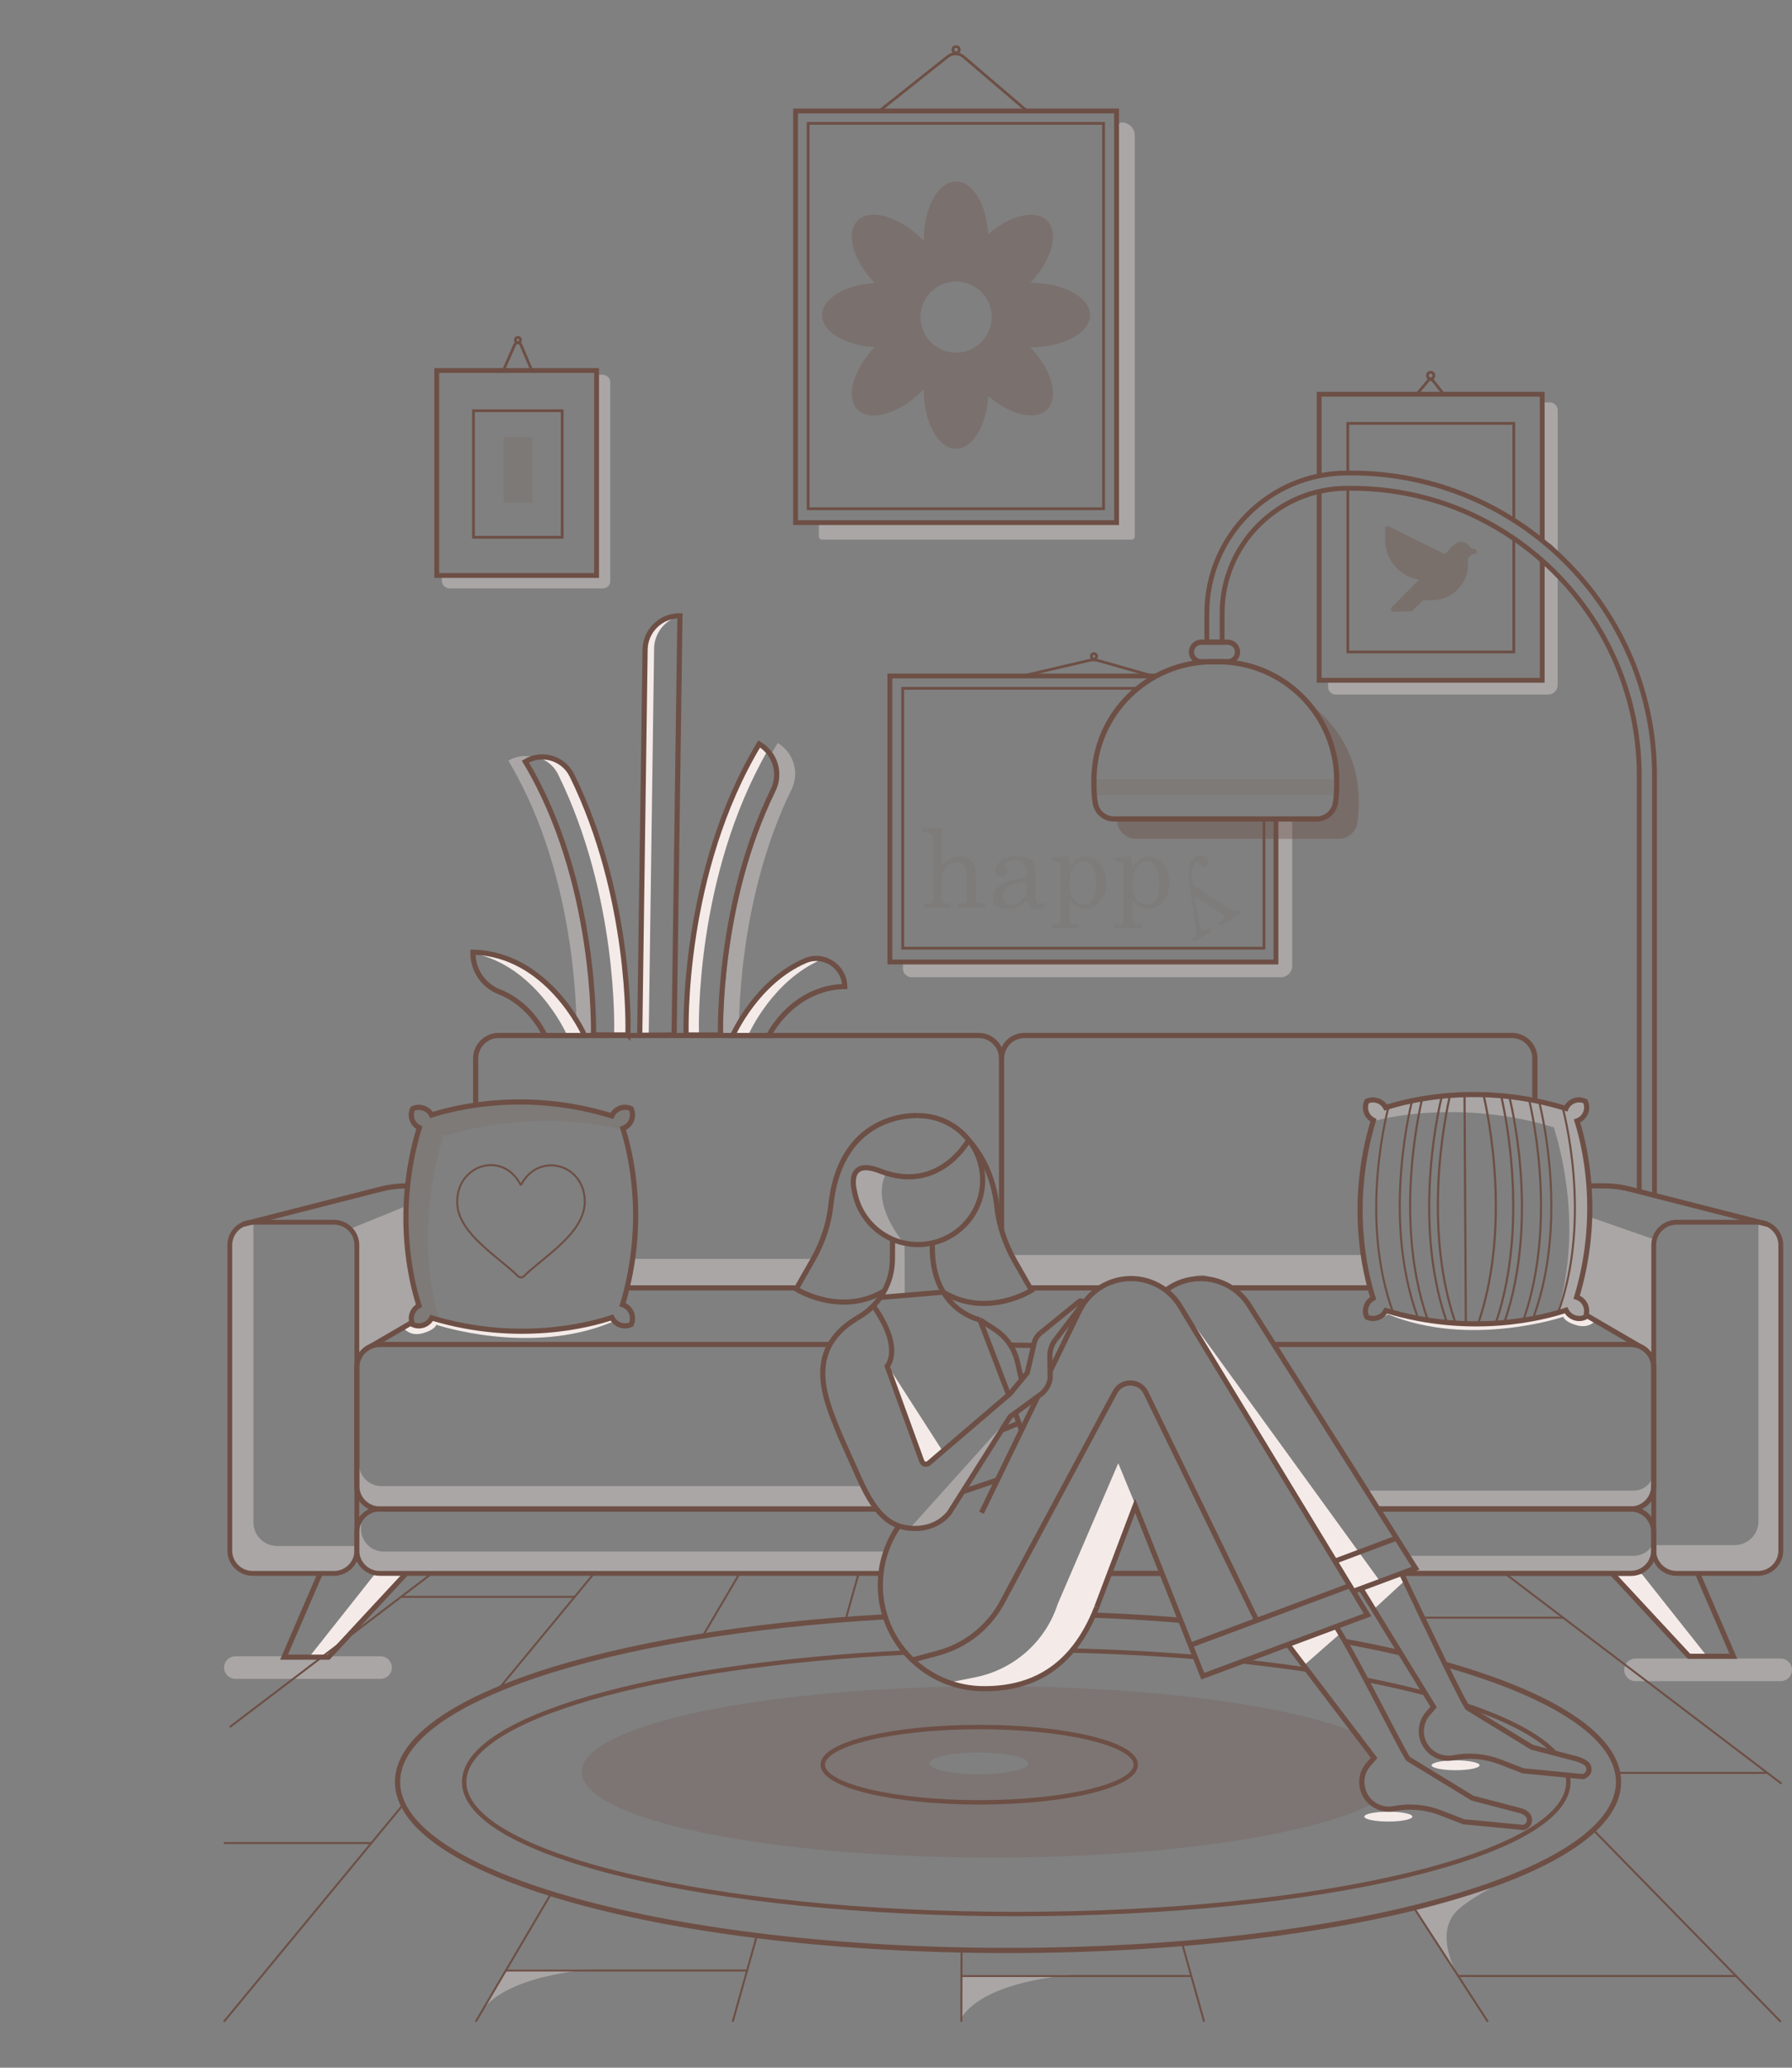 <?xml version="1.0" encoding="UTF-8"?><svg id="Layer_1" xmlns="http://www.w3.org/2000/svg" xmlns:xlink="http://www.w3.org/1999/xlink" viewBox="0 0 650 750"><rect x="0" y="0" width="650" height="750" fill="#808080" stroke="none"/><defs><style>.cls-1{stroke-width:.75px;}.cls-1,.cls-2,.cls-3,.cls-4,.cls-5,.cls-6,.cls-7,.cls-8,.cls-9,.cls-10,.cls-11,.cls-12,.cls-13{fill:none;}.cls-1,.cls-2,.cls-3,.cls-4,.cls-5,.cls-7,.cls-8,.cls-9,.cls-10,.cls-11,.cls-12,.cls-13{stroke:#6d4f45;stroke-miterlimit:10;}.cls-14,.cls-15{fill:rgba(109,79,69,.22);}.cls-2{stroke-width:1.89px;}.cls-3{stroke-width:.78px;}.cls-4{stroke-width:.74px;}.cls-5{stroke-width:.76px;}.cls-7{stroke-width:.77px;}.cls-8{stroke-width:1.87px;}.cls-16,.cls-17,.cls-18,.cls-15,.cls-19{isolation:isolate;opacity:.36;}.cls-16,.cls-20{fill:rgba(109,79,69,.32);}.cls-9{stroke-width:1.75px;}.cls-17,.cls-21{fill:rgba(109,79,69,.39);}.cls-10{stroke-width:.72px;}.cls-11{stroke-width:.71px;}.cls-22,.cls-18{fill:#f4ebe9;}.cls-13{stroke-width:1.59px;}.cls-19{fill:rgba(109,79,69,.88);}.cls-23{clip-path:url(#clippath);}</style><clipPath id="clippath"><rect class="cls-6" x="81" y="16.5" width="569" height="717"/></clipPath></defs><g class="cls-23"><path class="cls-18" d="M463.51,297.41v51.87h-136v2.02c0,1.76,1.43,3.17,3.18,3.17h133.9c2.28,0,4.12-1.84,4.12-4.11v-52.95h-5.2Z"/><path class="cls-18" d="M405.77,45.54v143.23c0,.63-.51,1.13-1.14,1.13h-107.61v4.7c0,.63.51,1.13,1.14,1.13h112.31c.63,0,1.14-.5,1.14-1.13V49.11c0-2.59-2.11-4.7-4.71-4.7-.63,0-1.14.5-1.14,1.13h0Z"/><path class="cls-18" d="M216.93,135.94v73.07h-56.67v1.62c0,1.54,1.25,2.79,2.79,2.79h55.7c1.44,0,2.61-1.17,2.61-2.61v-72.13c0-1.52-1.23-2.75-2.76-2.75h-1.67Z"/><path class="cls-18" d="M562.87,197.66c.69.74,1.42,1.45,2.15,2.15v-50.99c0-1.58-1.29-2.87-2.87-2.87h-2.08v50.75c1.02-.11,2.08.19,2.8.96Z"/><path class="cls-18" d="M564.07,207.31l-4-3.95v43.62h-78.34v2.18c0,1.52,1.24,2.76,2.76,2.76h77.06c1.91,0,3.46-1.55,3.46-3.46v-39.65c-.55-.15-.53-1.09-.95-1.51h0Z"/><path class="cls-20" d="M395.37,114.3c0-6.46-9.59-11.7-21.42-11.7h-.21c7.76-8.21,10.5-18.16,6.07-22.58-4.21-4.2-13.41-1.95-21.36,4.92-.62-10.74-5.6-19.12-11.66-19.12-6.48,0-11.73,9.57-11.73,21.37v.19c-.17-.18-.34-.36-.52-.53-8.37-8.35-18.86-11.41-23.44-6.84-4.45,4.44-1.68,14.43,6.14,22.65-10.71.65-19.04,5.61-19.04,11.63s8.33,10.98,19.04,11.63c-7.82,8.22-10.58,18.22-6.14,22.65,4.58,4.57,15.07,1.51,23.44-6.84.17-.17.35-.35.52-.53v.19c0,11.81,5.25,21.37,11.73,21.37,6.06,0,11.04-8.37,11.66-19.12,7.95,6.87,17.15,9.12,21.36,4.91,4.43-4.42,1.7-14.38-6.07-22.58h.21c11.83,0,21.42-5.24,21.42-11.7v.03ZM346.79,127.91c-7.13,0-12.92-5.77-12.92-12.9s5.78-12.9,12.92-12.9,12.92,5.77,12.92,12.9-5.78,12.9-12.92,12.9Z"/><path class="cls-15" d="M334.71,300.52l6.9-.33v14c.96-1.24,1.99-2.17,3.09-2.79,1.1-.62,2.26-.92,3.5-.92,1.16,0,2.22.28,3.15.84.73.44,1.34,1.21,1.86,2.31s.77,2.4.77,3.9v8.63c0,.55.15.96.43,1.21.28.25.73.38,1.34.38h1.56v1.45h-9.83v-1.45h1.09c.83,0,1.41-.13,1.72-.4.31-.27.48-.66.48-1.2v-8.63c0-1.51-.37-2.7-1.09-3.54-.73-.84-1.67-1.27-2.8-1.27-.89,0-1.73.24-2.49.72-.76.48-1.41,1.21-1.95,2.18-.53.98-.8,2.01-.8,3.1v7.25c0,.65.14,1.11.41,1.38.27.27.72.41,1.34.41h1.56v1.45h-9.62v-1.45h1.09c.74,0,1.26-.14,1.57-.44.31-.29.46-.74.46-1.35v-21.68c0-.77-.2-1.35-.61-1.73-.41-.38-1.01-.57-1.78-.57h-1.32v-1.45h-.01Z"/><path class="cls-15" d="M378.73,327.21l.7,1.08c-.95.97-1.99,1.46-3.15,1.46-.88,0-1.62-.24-2.22-.72-.6-.48-1.13-1.32-1.59-2.52-1.23,1.29-2.31,2.16-3.25,2.59-.93.43-2.05.65-3.36.65-1.86,0-3.28-.4-4.26-1.2-.97-.8-1.46-1.83-1.46-3.08,0-1.89,1.11-3.46,3.33-4.7,2.22-1.24,5.18-2.08,8.87-2.5v-2.75c0-.98-.4-1.83-1.18-2.52-.79-.7-1.79-1.04-3.01-1.04-1.13,0-2.1.24-2.92.7-.58.35-.87.69-.87,1.03,0,.19.15.5.46.91.37.52.56.97.56,1.38,0,.58-.19,1.06-.56,1.42-.37.37-.86.55-1.48.55-.65,0-1.19-.22-1.62-.66-.43-.44-.65-1-.65-1.69,0-1.28.72-2.45,2.17-3.51,1.45-1.06,3.34-1.59,5.69-1.59,2.16,0,3.82.46,4.96,1.4,1.14.95,1.71,2.09,1.71,3.43v9.93c0,.88.14,1.53.43,1.94.28.43.65.64,1.11.64.51,0,1.04-.21,1.59-.62v-.02ZM372.35,319.55c-3.29.46-5.62,1.19-6.99,2.21-1.03.78-1.54,1.87-1.54,3.3,0,.99.26,1.78.8,2.34.53.56,1.23.84,2.08.84,1.53,0,2.85-.58,3.98-1.74,1.12-1.15,1.68-2.61,1.68-4.35v-2.6Z"/><path class="cls-15" d="M387.39,310.7c.28,1.36.46,2.66.51,3.92.89-1.42,1.83-2.43,2.81-3.03.98-.6,2.06-.89,3.22-.89,1.24,0,2.43.38,3.56,1.15,1.13.76,2.05,1.88,2.76,3.35.71,1.47,1.06,3.14,1.06,4.98,0,2.96-.87,5.37-2.6,7.24-1.43,1.55-3.15,2.33-5.15,2.33-1.14,0-2.16-.29-3.08-.87-.91-.58-1.73-1.45-2.45-2.6v7.35c0,.57.14.97.41,1.2.35.31.84.46,1.45.46h1.34v1.38h-9.74v-1.38h1.34c.62,0,1.09-.12,1.4-.37.31-.25.46-.57.46-.97v-19.13c0-.89-.21-1.52-.64-1.89-.43-.37-1.28-.57-2.56-.61v-1.3l5.89-.33h0ZM393.04,312.47c-1.41,0-2.6.68-3.58,2.04-.98,1.35-1.46,3.32-1.46,5.9s.47,4.52,1.41,5.76c.94,1.24,2.15,1.86,3.61,1.86,1.37,0,2.42-.53,3.16-1.59.94-1.4,1.41-3.44,1.41-6.13s-.43-4.83-1.28-6.04c-.85-1.2-1.95-1.8-3.28-1.8h0Z"/><path class="cls-15" d="M410.25,310.7c.28,1.36.46,2.66.51,3.92.89-1.42,1.83-2.43,2.81-3.03.98-.6,2.06-.89,3.22-.89,1.24,0,2.43.38,3.56,1.15,1.13.76,2.05,1.88,2.76,3.35.71,1.47,1.06,3.14,1.06,4.98,0,2.96-.87,5.37-2.6,7.24-1.43,1.55-3.15,2.33-5.15,2.33-1.14,0-2.16-.29-3.08-.87-.91-.58-1.73-1.45-2.44-2.6v7.35c0,.57.14.97.41,1.2.35.31.84.46,1.45.46h1.34v1.38h-9.74v-1.38h1.34c.62,0,1.09-.12,1.4-.37.31-.25.46-.57.46-.97v-19.13c0-.89-.21-1.52-.64-1.89-.43-.37-1.28-.57-2.56-.61v-1.3l5.89-.33h0ZM415.89,312.47c-1.41,0-2.6.68-3.58,2.04-.98,1.35-1.46,3.32-1.46,5.9s.47,4.52,1.41,5.76c.94,1.24,2.15,1.86,3.61,1.86,1.37,0,2.42-.53,3.16-1.59.94-1.4,1.41-3.44,1.41-6.13s-.43-4.83-1.28-6.04c-.85-1.2-1.95-1.8-3.28-1.8h0Z"/><path class="cls-15" d="M450.18,331.11l-7.4,4.6-.7-1.12.69-.43c.65-.4,1.04-.77,1.17-1.08.13-.32.1-.64-.1-.95-.09-.14-.21-.26-.37-.37l-10.09-6.6,1.6,9.68c.11.69.33,1.3.66,1.83.26.41.61.62,1.07.65.46.03,1.18-.22,2.19-.75l.7,1.12-6.43,4-.7-1.12c1.17-.89,1.65-1.97,1.47-3.22l-2.57-16.83c-.44-2.86-.43-5.02.02-6.47.46-1.47,1.25-2.56,2.38-3.26.82-.51,1.63-.7,2.41-.56.78.14,1.38.54,1.79,1.2.31.49.41.99.3,1.51-.11.51-.39.9-.86,1.19-.42.26-.85.34-1.31.24-.46-.1-.8-.34-1.05-.72-.08-.12-.15-.3-.24-.53-.06-.19-.11-.33-.16-.4-.17-.26-.42-.29-.76-.08-.36.23-.69.62-.98,1.16-.29.55-.46,1.24-.48,2.06-.03.82.08,2.55.33,5.16l13.7,8.9c.49.31.95.48,1.39.49.44.02,1-.12,1.65-.41l.7,1.12v-.02Z"/><path class="cls-19" d="M514.78,210.2c-6.54-.77-11.83-6.62-12.31-13.14-.09-1.24-.17-4.28,0-5.43.08-.49.47-.84.96-.86l20.54,10.18.2-.06c2.13-1.82,4.05-5.5,7.37-4.01,1,.45,1.84,1.86,2.42,2.11.58.26,1.91-.08,1.68,1.29-.15.89-1.21.59-1.74.86-.17.08-1.31,1.23-1.35,1.37-.19.64.03,2.27-.03,3.08-.4,5.9-4.99,11.01-10.86,11.94-1.78.28-3.59.1-5.38.19l-4.34,4.08c-2.03-.09-4.34.22-6.33.04-.78-.07-1.24-.48-1.04-1.31l10.19-10.35h.01Z"/><path class="cls-17" d="M193,158.52h-10.35v23.83h10.35v-23.83Z"/><path class="cls-16" d="M484.77,282.66h-87.89v5.66h87.89v-5.66Z"/><path class="cls-21" d="M473.76,254.49c6.77,7.6,10.89,17.6,10.89,28.56v1.89c0,2.13-.16,4.22-.46,6.26-.5,3.39-3.41,5.9-6.84,5.9h-72.27c.05.42.1.84.16,1.26.5,3.39,3.42,5.9,6.84,5.9h73.46c3.43,0,6.34-2.51,6.84-5.9.3-2.05.46-4.13.46-6.26v-1.89c0-14.88-7.58-27.99-19.08-35.71h0Z"/><path class="cls-22" d="M237.25,235.28c.08-5.77,4.09-10.55,9.45-11.89v-.38c-6.88-.1-12.54,5.4-12.63,12.27l-1.95,139.88,3.19-.03,1.95-139.85Z"/><path class="cls-22" d="M278.53,272.05c-.87-.98-1.88-1.85-3.06-2.55-28.07,46.64-26.57,103.15-26.5,105.56h4.56c-.08-2.36-1.52-56.88,25-103h0Z"/><path class="cls-22" d="M297.74,348.14c.41-.18.82-.32,1.23-.45-2.17-.63-4.57-.56-6.88.45-17.34,7.52-25.8,26.12-26.24,27.11h5.65c.44-.98,8.9-19.58,26.24-27.11Z"/><path class="cls-22" d="M207.55,280.93c-2.51-5.1-8.11-7.6-13.35-6.45,3.46.75,6.57,3,8.26,6.45,21.61,43.97,20.37,91.91,20.3,94.12h-7.41,12.49c.07-2.21,1.32-50.16-20.3-94.12h0Z"/><path class="cls-22" d="M171.64,345.03c0,.24,0,.49.01.73,22.46,4.52,33.44,28.37,33.94,29.48h6.56c-.54-1.22-13.6-29.61-40.51-30.21Z"/><path class="cls-18" d="M282.09,269.49c-.68,1.13-1.34,2.27-1.99,3.42,2.81,3.78,3.46,8.92,1.27,13.37-20.28,41.35-19.09,88.26-19.07,88.77h5.76c-.01-.51-1.21-47.42,19.07-88.77,2.96-6.04.73-13.33-5.04-16.79Z"/><path class="cls-18" d="M215.42,375.05c.02-.62,1.41-55.75-24.71-99.14.96-.57,1.96-.98,2.98-1.26-3.03-.84-6.38-.5-9.31,1.26,26.14,43.43,24.73,98.6,24.71,99.15h6.33Z"/><path class="cls-18" d="M129.52,495.61s-.05-4.61,5.28-7.71,14.67-8.54,14.67-8.54c0,0-.85-1.33,0-3,.85-1.67,2.57-3.13,2.57-3.13,0,0-4.03-16.86-4.36-22.69-.33-5.83-.08-13.2-.08-13.2l-20.33,8.29s2.49-.39,2.49,8.96-.25,41.01-.25,41.01h0Z"/><path class="cls-18" d="M599.82,494.27l.4-44.62-23.49-8.21s-.62,10.91-1.86,16.77c-1.25,5.86-2.88,11.94-2.88,11.94,0,0,3.17,2,3.39,3.46.22,1.46,0,3.06,0,3.06,0,0,19.86,10.31,21.44,12.43,1.59,2.11,3,5.17,3,5.17h0Z"/><path class="cls-18" d="M227.53,466.78l1.95-10.17h65.45l-6.05,10.6-61.36-.42Z"/><path class="cls-18" d="M373.73,466.78h25.24s5.58-3.95,10.9-3.37c5.33.58,13.08,4.27,13.08,4.27,0,0,10.33-6.55,14.89-4.84,4.56,1.72,8.82,3.94,9.52,3.94h49.68l-2.4-11.57h-127.45l6.54,11.57Z"/><path class="cls-18" d="M138.37,539.04c-4.52,0-8.19-3.66-8.19-8.18v-3.64h-.66v11.58c0,4.51,3.66,8.18,8.19,8.18h180.36l-4.84-7.94h-174.86Z"/><path class="cls-18" d="M139.15,562.78c-4.52,0-8.19-3.66-8.19-8.18v-3.64h-.66v11.58c0,4.51,3.66,8.18,8.19,8.18h180.36l2.44-7.94h-182.14Z"/><path class="cls-18" d="M592.58,540.67h-96.64l4,6.32h92.64c4.07,0,7.35-3.29,7.35-7.34v-2.94h-.83c-1.23,2.35-3.68,3.96-6.52,3.96Z"/><path class="cls-18" d="M592.58,564.34h-81.66l3.71,6.32h77.94c4.07,0,7.35-3.29,7.35-7.34v-2.94h-.55c-1.23,2.35-3.96,3.96-6.8,3.96Z"/><path class="cls-22" d="M229.74,480.26s-6.68.79-6.93-2.39c0,0-14.05,5.3-27.45,4.83-13.4-.46-33.22-1.76-37.89-4.95,0,0-1.59,3.06-3.86,2.94-2.29-.12-4.46-.57-4.46-.57l-2.58,1.72s2.17,3.13,7.04,1.68c4.18-1.24,4.67-3,4.67-3,0,0,33.95,11.39,63.61-.95,0,0,4.82,3.87,7.85.7Z"/><path class="cls-22" d="M495.57,477.38s6.68.79,6.93-2.39c0,0,14.05,5.3,27.45,4.83,13.4-.46,33.22-1.76,37.89-4.95,0,0,1.59,3.05,3.86,2.94,2.29-.12,4.46-.57,4.46-.57l2.58,1.72s-2.18,3.13-7.04,1.68c-4.18-1.24-4.67-3-4.67-3,0,0-33.95,11.39-63.61-.95,0,0-4.82,3.87-7.85.7Z"/><path class="cls-8" d="M366.8,487.9l8.14.12"/><path class="cls-18" d="M129.42,560.76h-28.91c-4.74,0-8.59-3.84-8.59-8.57v-109.19c-4.7.05-8.49,3.87-8.49,8.57v110.32c0,4.73,3.84,8.57,8.59,8.57h28.91c4.74,0,8.59-3.84,8.59-8.57v-1.12h-.1,0Z"/><path class="cls-18" d="M600.32,560.43h28.91c4.74,0,8.59-3.84,8.59-8.57v-109.19c4.7.06,8.49,3.87,8.49,8.57v110.31c0,4.73-3.84,8.57-8.59,8.57h-28.91c-4.74,0-8.59-3.84-8.59-8.57v-1.12h.1,0Z"/><path class="cls-22" d="M112.36,600.75h6.84l28.12-30.31h-10.95l-24,30.31Z"/><path class="cls-22" d="M619.57,601.27h-6.84l-28.11-30.3h10.95l24,30.3Z"/><path class="cls-18" d="M572.2,469.64c8.98-29.92,3-54.83.12-63.9.72-.25,1.39-.66,1.97-1.24,1.61-1.6,1.95-3.99,1.04-5.94-1.95-.91-4.34-.57-5.95,1.04-.47.47-.83,1.01-1.08,1.58-30.78-9.5-56.43-3.19-65.35-.32-.24-.45-.55-.87-.93-1.25-1.61-1.6-4-1.95-5.95-1.04-.91,1.94-.58,4.33,1.04,5.94.41.41.87.73,1.36.98-.12.41-.24.82-.35,1.22,10.6-3.03,37.16-6.55,65.48,2.2.26-.57-.3.1.16-.37,1.61-1.61-2.11-.76-.16.15.92,1.94,1.61-1.6,0,0-.57.57.72-.03,0,.22,2.85,8.99,10.15,36.91,1.58,66.41,1.24-.35,2.31-.69,3.17-.98.25.53.6,1.04,1.04,1.48,1.61,1.6,4,1.95,5.95,1.04.11-.23.2-.46.27-.7.55-1.79.11-3.82-1.31-5.23-.61-.61-1.32-1.03-2.08-1.28h0Z"/><path class="cls-16" d="M152.2,472.87c-8.98-29.92-3-54.83-.12-63.9-.72-.25-1.39-.66-1.97-1.24-1.61-1.6-1.95-4-1.04-5.94,1.95-.91,4.34-.57,5.95,1.04.47.47.83,1.01,1.08,1.58,30.78-9.51,56.42-3.19,65.35-.32.24-.45.55-.87.93-1.25,1.61-1.6,4-1.95,5.95-1.04.91,1.94.57,4.33-1.04,5.94-.41.41-.87.73-1.36.98.12.41.24.82.35,1.22-10.6-3.03-37.16-6.55-65.48,2.2-.26-.57.3.1-.16-.37-1.61-1.61,2.11-.76.16.15-1.61-1.6-.91,1.94,0,0,.57.57-.72-.03,0,.22-2.85,8.99-10.15,36.91-1.58,66.41-1.24-.35-2.31-.69-3.17-.98-.25.53-.6,1.04-1.04,1.48-1.61,1.6-4,1.95-5.95,1.04-.11-.23-.2-.46-.27-.71-.55-1.79-.11-3.82,1.31-5.23.61-.61,1.32-1.03,2.08-1.28h0Z"/><path class="cls-22" d="M411.83,545.82l-6.21-15.08-21.95,51.02c-4.39,13.6-15.8,23.78-29.84,26.6l-8.98,1.8s35.29,12.21,49.38-19.63c14.1-31.86,17.15-43.54,17.15-43.54"/><path class="cls-22" d="M428.99,474.86l71.41,98.48-9.45,3.52-61.95-102Z"/><path class="cls-22" d="M321.91,495.19l12.73,34.81,1.7.74,5.5-4.52-19.93-31.03Z"/><path class="cls-18" d="M366.49,513.49l-22.65,35.57-5.04,3.6-8.53,1.39,36.91-41.06"/><path class="cls-18" d="M323.84,449.1s.71,9.51-.96,13.83c-1.68,4.32-3.48,7.33-3.48,7.33l8.77-.75-.06-18.98-4.26-1.44h0Z"/><path class="cls-18" d="M327.43,450.4s-11.03-3.37-14.4-10.65c-3.37-7.29-3.54-11.82-3.09-13.72.45-1.9,2.06-3.3,5.69-2.7,3.64.59,6.14,1.92,6.14,1.92,0,0-7.02,8.67,5.65,25.15h0Z"/><path class="cls-22" d="M486.36,592.3l-13.24,11.63-5.92-7.76,17.36-6.46,1.79,2.59Z"/><path class="cls-22" d="M509.75,573.16l-11.29,10.4-4.75-7.3,14.9-5.82,1.14,2.72Z"/><path class="cls-18" d="M138.03,600.75h-52.64c-2.27,0-4.11,1.83-4.11,4.1s1.84,4.1,4.11,4.1h52.64c2.27,0,4.11-1.83,4.11-4.1s-1.84-4.1-4.11-4.1Z"/><path class="cls-18" d="M645.89,601.58h-52.64c-2.27,0-4.11,1.83-4.11,4.1s1.84,4.1,4.11,4.1h52.64c2.27,0,4.11-1.83,4.11-4.1s-1.84-4.1-4.11-4.1Z"/><path class="cls-14" d="M497.83,652.98c-1.83-1.25-2.54-3.3-2.62-5.47-.08-.18-.15-.36-.21-.57-.51-1.83-.24-3.26.88-4.78.09-.12.19-.24.29-.35.93-2.39,2.92-4.4,1.1-6.76-1.54-1.98-2.96-3.55-3.86-5.93,0,0,0-.02,0-.03-24.16-10.33-74.93-17.44-133.66-17.44-82.12,0-148.69,13.91-148.69,31.06s66.57,31.06,148.69,31.06c63.76,0,118.13-8.39,139.27-20.17-.38-.15-.77-.36-1.17-.64h0ZM355.02,643.56c-9.91,0-17.94-1.78-17.94-3.96s8.03-3.96,17.94-3.96,17.95,1.78,17.95,3.96-8.03,3.96-17.95,3.96Z"/><path class="cls-18" d="M174.37,730.02l9.25-15.63h30.88s-31.46,1.74-40.13,15.63Z"/><path class="cls-18" d="M348.63,732.02l.36-15.63h39.77s-31.46,1.74-40.13,15.63h0Z"/><path class="cls-18" d="M512.96,691.66s31.71-8.48,43.61-14.63c0,0-23.16,10.12-28.87,16.88-7.15,8.48.71,22.08,1.14,22.49.43.41-15.87-24.73-15.87-24.73Z"/><path class="cls-10" d="M188.8,429.64h.28c6.16-11.68,22.23-7.76,23.01,5.31.72,12.06-14.74,20.65-22.22,28.1-.53.39-1.25.4-1.79,0-7.02-6.99-21.61-15.42-22.22-26.28-.79-14.08,16.28-19.81,22.93-7.13Z"/><path class="cls-3" d="M538.01,396.81s11.35,44.39-1.75,83"/><path class="cls-3" d="M544.33,396.81s11.35,44.39-1.75,83"/><path class="cls-7" d="M547.48,397.87s11.35,43.63-1.75,81.58"/><path class="cls-5" d="M554.39,397.87s11.35,43.2-1.75,80.77"/><path class="cls-1" d="M558.14,399.04s11.35,41.89-1.75,78.32"/><path class="cls-4" d="M566.69,401.27s11.35,40.34-1.75,75.41"/><path class="cls-3" d="M526.11,396.7s-11.35,44.39,1.75,83"/><path class="cls-7" d="M522.96,397.76s-11.35,43.63,1.75,81.58"/><path class="cls-5" d="M516.05,397.76s-11.35,43.2,1.75,80.77"/><path class="cls-1" d="M512.29,398.93s-11.35,41.89,1.75,78.31"/><path class="cls-4" d="M503.75,401.15s-11.35,40.34,1.75,75.41"/><path class="cls-3" d="M531.21,396.7l.48,83.05"/><path class="cls-22" d="M503.58,660.71c4.81,0,8.71-.8,8.71-1.79s-3.9-1.79-8.71-1.79-8.71.8-8.71,1.79,3.9,1.79,8.71,1.79Z"/><path class="cls-22" d="M527.98,642.09c4.81,0,8.71-.8,8.71-1.79s-3.9-1.79-8.71-1.79-8.71.8-8.71,1.79,3.9,1.79,8.71,1.79Z"/><path class="cls-11" d="M348.7,733.33l.07-26.03"/><path class="cls-10" d="M306.66,587.7l4.78-17"/><path class="cls-10" d="M265.77,733.33l8.77-31.25"/><path class="cls-10" d="M254.91,593.41l13.15-22.34"/><path class="cls-10" d="M172.54,733.33l27.34-46.45"/><path class="cls-10" d="M180.82,612.67l34.46-41.74"/><path class="cls-10" d="M81.19,733.33l65.01-78.73"/><path class="cls-10" d="M83.35,626.43l73.02-55.5"/><path class="cls-10" d="M436.76,733.33l-7.96-28.38"/><path class="cls-10" d="M539.68,733.33l-26.8-41.32"/><path class="cls-10" d="M645.93,733.33l-67.97-69.56"/><path class="cls-10" d="M646.23,646.99l-100.07-76.05"/><path class="cls-10" d="M134.72,668.5h-53.52"/><path class="cls-10" d="M183.53,714.74h87.76"/><path class="cls-10" d="M432.1,716.74h-83.19"/><path class="cls-10" d="M629.9,716.74h-101.14"/><path class="cls-10" d="M641.04,643.06h-53.97"/><path class="cls-10" d="M566.99,586.76h-50.04"/><path class="cls-10" d="M208.39,579.21h-62.61"/><path class="cls-8" d="M317.99,547.34h-180.25c-4.57,0-8.31-3.73-8.31-8.29v-43.09c0-4.56,3.74-8.29,8.31-8.29h163.3"/><path class="cls-9" d="M319.54,570.7h-181.8c-4.57,0-8.31-3.73-8.31-8.29v-6.78c0-4.56,3.74-8.29,8.31-8.29h180.25"/><path class="cls-9" d="M121.13,443.33h-29.47c-4.59,0-8.31,3.71-8.31,8.3v110.78c0,4.58,3.72,8.29,8.31,8.29h29.47c4.59,0,8.31-3.71,8.31-8.29v-110.78c0-4.58-3.72-8.3-8.31-8.3Z"/><path class="cls-8" d="M147.52,430.13c-3.17,0-6.32.39-9.38,1.18l-49.85,12.73"/><path class="cls-8" d="M134.72,488.24l14.67-8.55"/><path class="cls-8" d="M116.11,570.79l-13.09,30.3h16.1l28.11-30.3"/><path class="cls-8" d="M172.54,400.83v-16.94c0-4.56,3.74-8.3,8.31-8.3h174.13c4.57,0,8.31,3.73,8.31,8.3"/><path class="cls-8" d="M288.42,467.14h-60.97"/><path class="cls-8" d="M500.31,547.34h91.23c4.57,0,8.31-3.73,8.31-8.29v-43.09c0-4.56-3.74-8.29-8.31-8.29h-129.46"/><path class="cls-8" d="M508.33,570.7h83.2c4.57,0,8.31-3.73,8.31-8.29v-6.78c0-4.56-3.74-8.29-8.31-8.29h-91.23"/><path class="cls-8" d="M402.46,570.7h19.02"/><path class="cls-9" d="M608.16,570.7h29.47c4.59,0,8.31-3.71,8.31-8.29v-110.78c0-4.58-3.72-8.3-8.31-8.3h-29.47c-4.59,0-8.31,3.71-8.31,8.3v110.78c0,4.58,3.72,8.29,8.31,8.29Z"/><path class="cls-8" d="M576.36,430.13h5.4c3.16,0,6.32.39,9.38,1.18l49.85,12.73"/><path class="cls-8" d="M594.57,488.24l-19.27-11.22"/><path class="cls-8" d="M615.66,570.48l13.08,30.3h-16.09l-28.12-30.3"/><path class="cls-2" d="M556.74,399.18v-15.3c0-4.56-3.74-8.29-8.31-8.29h-176.83c-4.57,0-8.31,3.73-8.31,8.29,0,.06,0,64.75,0,62.01"/><path class="cls-2" d="M446.84,467.14h50.11"/><path class="cls-2" d="M373.64,467.14h25.25"/><path class="cls-8" d="M149.39,479.7c.08.25.17.5.28.73,1.95.91,4.34.57,5.95-1.04.41-.41.73-.87.98-1.36,31.31,9.45,57.19,2.59,65.34-.12.25.53.6,1.04,1.04,1.48,1.61,1.6,4,1.95,5.95,1.04.91-1.94.57-4.33-1.04-5.94-.61-.61-1.32-1.03-2.08-1.28,8.98-29.92,3-54.83.12-63.9.72-.25,1.39-.66,1.97-1.24,1.61-1.6,1.95-3.99,1.04-5.94-1.95-.91-4.34-.57-5.95,1.04-.47.47-.83,1.01-1.08,1.58-30.78-9.51-56.42-3.19-65.35-.32-.24-.45-.55-.87-.93-1.25-1.61-1.6-4-1.95-5.95-1.04-.91,1.94-.57,4.33,1.04,5.94.41.41.87.73,1.36.98-9.21,30.4-2.96,55.67-.1,64.52-.45.24-.87.55-1.25.93-1.41,1.41-1.85,3.42-1.32,5.21"/><path class="cls-8" d="M575.29,477.02c.55-1.79.11-3.82-1.31-5.23-.61-.61-1.32-1.03-2.08-1.28,8.98-29.92,3-54.83.12-63.9.72-.25,1.39-.66,1.97-1.24,1.61-1.6,1.95-3.99,1.04-5.94-1.95-.91-4.34-.57-5.95,1.04-.47.47-.83,1.01-1.08,1.58-30.78-9.51-56.42-3.19-65.35-.32-.24-.45-.55-.87-.93-1.25-1.61-1.6-4-1.95-5.95-1.04-.91,1.94-.57,4.33,1.04,5.94.41.41.87.73,1.36.98-9.21,30.4-2.96,55.68-.1,64.52-.45.24-.87.55-1.25.93-1.41,1.41-1.85,3.42-1.32,5.21.08.25.17.5.28.73,1.95.91,4.34.57,5.95-1.04.41-.41.73-.87.98-1.35,31.31,9.45,57.19,2.59,65.34-.12.25.53.6,1.04,1.04,1.48,1.61,1.6,4,1.95,5.95,1.04.11-.23.2-.46.27-.71"/><path class="cls-8" d="M351.64,413.87c4.33,4.81,8.77,12.86,9.92,23.67.75,7.02,3.05,13.77,6.55,19.9l6.05,10.6s-16.17,10.21-32.01.66"/><path class="cls-8" d="M355.43,478.72c-3.83-.9-17.93-6.22-17.25-27.84"/><path class="cls-8" d="M323.75,449.44l-.05,7.4c-.06,8.49-4.56,16.33-11.86,20.69l-.94.56"/><path class="cls-8" d="M333.01,404.66c12.94,0,23.42,10.47,23.42,23.38s-10.49,23.38-23.42,23.38c-11.53,0-21.1-8.3-23.06-19.24,0,0-3.54-12.46,9.28-7.43,21.5,8.42,32.09-11.2,32.09-11.2"/><path class="cls-8" d="M333.01,404.66s-27.95-1.97-31.62,32.39c-.75,7.02-3.05,13.77-6.55,19.9l-6.05,10.6s16.16,10.21,32,.66"/><path class="cls-8" d="M355.43,478.72l10.42,27.21"/><path class="cls-8" d="M467.12,596.51l31.3,41.12-2.04,2.32c-2.48,2.83-3.12,6.82-1.64,10.29,1.81,4.24,6.34,6.66,10.89,5.78,5.68-1.09,11.55-.56,16.95,1.53l8.3,3.23,21.75,2.09c.93-.28,1.69-.98,2.06-1.87.54-2.66-1.5-3.85-3.71-4.37l-16.9-4.42-23.21-14.18c-1.2-.73-18.26-35.46-26.22-48.04"/><path class="cls-8" d="M568.87,643.9l5.35.51c.94-.28,1.69-.97,2.06-1.87.31-2.05-.39-3.12-3.7-4.37l-16.9-4.42-23.21-14.18c-1.2-.73-15.35-30.36-24.12-48.87"/><path class="cls-8" d="M493.62,576.18l26.39,42.99-2.04,2.32c-2.48,2.83-3.12,6.82-1.64,10.29,1.81,4.24,6.34,6.66,10.89,5.78,5.68-1.09,11.55-.56,16.95,1.53l8.3,3.23,16.41,1.58"/><path class="cls-8" d="M366.7,505.21l-29.94,25.62c-1.51.66-2.08-.03-2.5-1.06l-12.45-34.23s5.98-6.31-5.03-21.9"/><path class="cls-8" d="M382.98,485.76c-1.43,1.73-2.2,3.91-2.17,6.14l.12,8.01c-.32,2.23-1.46,4.24-3.21,5.67l-11.32,8.27-22.13,34.98c-3.61,4.33-8.68,5.71-12.83,5.57-7.09-.25-13.1-3.09-19.74-18.1l-6.81-15.18c-4.88-12.12-14.21-30.93,6.01-43.02"/><path class="cls-8" d="M377.56,483.38l13.95-11.35c.71-.54,1.64.33,1.13,1.07l-9.66,12.66"/><path class="cls-8" d="M366.46,505.41l6.16-7.49,2.53-10.85c.35-1.47,1.19-2.78,2.4-3.69"/><path class="cls-8" d="M397.82,583c-8.89,22.74-24.22,29.53-40.85,29.53-20.8,0-37.66-16.83-37.66-37.59,0-7.99,2.49-15.38,6.74-21.47"/><path class="cls-8" d="M385.61,487.66l5.91-12.18c3.48-7.16,10.75-11.72,18.72-11.72,7.27,0,14.02,3.79,17.79,10l68.02,111.98-59.77,22.24-24.54-61.82-13.93,36.83"/><path class="cls-8" d="M380.9,497.37l4.71-9.71"/><path class="cls-8" d="M356.01,548.69l20.47-42.2"/><path class="cls-8" d="M422.86,468.03c3.56-2.72,7.97-4.26,12.63-4.26,7.27,0,14.02,3.79,17.79,10l60.17,95.04-22.58,8.4"/><path class="cls-8" d="M368.27,512.47l2.25,6.28"/><path class="cls-8" d="M349.15,541.08l12.6-4.26"/><path class="cls-8" d="M368.47,491.95c.24.69.45,1.4.61,2.13l1.44,6.4"/><path class="cls-8" d="M355.43,478.72l5.33,3.43c3.61,2.33,6.32,5.79,7.72,9.8"/><path class="cls-8" d="M319.3,470.61l22.85-1.93"/><path class="cls-8" d="M431.81,596.73l57.8-21.58"/><path class="cls-8" d="M483.86,566.4l22.27-8.34"/><path class="cls-8" d="M455.85,587.76l-40.24-82.68c-2.29-4.52-8.73-4.61-11.15-.16l-38.83,72.29-2,3.76c-4.88,9.19-13.35,15.94-23.41,18.64l-9.29,2.5"/><path class="cls-8" d="M369.39,516.24l-6.1,2.52"/><path class="cls-2" d="M524.15,603.67c38.94,11.02,62.93,26.07,62.93,42.68,0,33.76-99.14,61.12-221.44,61.12s-221.44-27.37-221.44-61.12c0-29.54,75.91-54.18,176.81-59.89"/><path class="cls-2" d="M487.86,595.37c6.99,1.28,13.69,2.66,20.1,4.15"/><path class="cls-2" d="M396.6,585.82c10.83.41,21.39,1.05,31.66,1.89"/><path class="cls-13" d="M568.64,643.99c.16.78.24,1.57.24,2.36,0,26.46-89.66,47.9-200.26,47.9s-200.26-21.44-200.26-47.9c0-23.22,69.06-42.58,160.73-46.97"/><path class="cls-13" d="M531.75,618.57c15.33,5.14,26.53,11.04,32.41,17.41"/><path class="cls-13" d="M495.48,609.29c7.65,1.5,14.83,3.13,21.47,4.88"/><path class="cls-13" d="M450.64,602.64c8.1.87,15.92,1.87,23.41,2.98"/><path class="cls-13" d="M388.24,598.68c15.69.37,30.86,1.16,45.27,2.34"/><path class="cls-13" d="M355.21,653.75c31.35,0,56.76-6.12,56.76-13.66s-25.41-13.66-56.76-13.66-56.77,6.12-56.77,13.66,25.41,13.66,56.77,13.66Z"/><path class="cls-8" d="M244.51,375.4l-12.47.11,1.95-139.88c.1-6.87,5.76-12.37,12.64-12.27l-2.12,152.04Z"/><path class="cls-8" d="M248.88,375.4c-.08-2.4-1.57-58.91,26.5-105.56,5.77,3.46,8,10.76,5.04,16.79-20.28,41.35-19.09,88.25-19.07,88.77h-12.47Z"/><path class="cls-8" d="M278.85,375.6h-13.08c.44-.98,8.9-19.58,26.24-27.11,6.72-2.92,14.25,2.02,14.41,9.33-18.95.43-27.47,17.55-27.57,17.78Z"/><path class="cls-8" d="M227.76,375.39h-12.49c.01-.55,1.42-55.72-24.71-99.14,6.02-3.61,13.82-1.27,16.91,5.03,21.61,43.96,20.37,91.91,20.3,94.12h0Z"/><path class="cls-8" d="M197.63,375.6c-.08-.18-4.82-11.27-16.52-15.85-5.89-2.3-9.7-8.05-9.56-14.37,26.91.62,39.97,28.99,40.51,30.22h-14.43Z"/><path class="cls-2" d="M477.55,297.07c3.43,0,6.34-2.51,6.84-5.9.3-2.05.46-4.13.46-6.26v-1.89c0-23.75-19.29-43-43.08-43h-1.9c-23.79,0-43.08,19.25-43.08,43v1.89c0,2.13.16,4.22.46,6.26.5,3.39,3.41,5.9,6.84,5.9h73.46,0Z"/><path class="cls-2" d="M445.33,232.94h-9.62c-1.96,0-3.55,1.58-3.55,3.54s1.59,3.54,3.55,3.54h9.62c1.96,0,3.55-1.58,3.55-3.54s-1.59-3.54-3.55-3.54Z"/><path class="cls-9" d="M488.7,177.1c-25.04,0-45.41,20.34-45.41,45.33v10.5h-5.54v-10.5c0-28.05,22.86-50.86,50.95-50.86h1.5c60.62,0,109.93,49.22,109.93,109.72v152.31"/><path class="cls-9" d="M559.47,203.41c-18.44-16.36-42.71-26.3-69.26-26.3h-1.5"/><path class="cls-9" d="M594.59,432.19v-150.9c0-30.95-13.59-58.79-35.13-77.89"/><path class="cls-9" d="M405.01,40.25h-116.44v149.32h116.44V40.25Z"/><path class="cls-9" d="M559.39,203.19v43.56h-80.9v-68.49"/><path class="cls-9" d="M478.49,172.6v-29.6h80.9v53.09"/><path class="cls-9" d="M216.4,134.4h-57.98v74.35h57.98v-74.35Z"/><path class="cls-9" d="M462.82,297.07v51.87h-140.05v-103.75h96.59"/><path class="cls-12" d="M458.47,297.07v46.85h-131.03v-94.25h85.24"/><path class="cls-12" d="M400.29,44.75h-107.16v139.78h107.16V44.75Z"/><path class="cls-12" d="M549.09,195.31v41.17h-60.21v-59.56"/><path class="cls-12" d="M488.88,171.27v-17.7h60.21v35.12"/><path class="cls-12" d="M203.92,148.98h-32.18v45.9h32.18v-45.9Z"/><path class="cls-12" d="M318.94,40.25l24.85-19.75c1.69-1.34,4.09-1.3,5.73.1l22.99,19.65"/><path class="cls-12" d="M513.9,143l4.15-4.96c.46-.55,1.31-.54,1.74.03l3.88,4.94"/><path class="cls-12" d="M370.85,245.2l24.34-5.68c1.05-.24,2.15-.22,3.18.08l19.68,5.6"/><path class="cls-12" d="M182.57,134.4l4.09-9.3c.44-1.01,1.88-1,2.31.01l3.94,9.28"/><path class="cls-12" d="M346.79,19.17c.64,0,1.16-.52,1.16-1.16s-.52-1.16-1.16-1.16-1.16.52-1.16,1.16.52,1.16,1.16,1.16Z"/><path class="cls-12" d="M518.94,137.38c.65,0,1.18-.53,1.18-1.18s-.53-1.18-1.18-1.18-1.18.53-1.18,1.18.53,1.18,1.18,1.18Z"/><path class="cls-12" d="M396.79,239.01c.54,0,.97-.43.97-.97s-.43-.97-.97-.97-.97.43-.97.97.43.97.97.97Z"/><path class="cls-12" d="M187.86,124.24c.52,0,.94-.42.94-.94s-.42-.94-.94-.94-.94.42-.94.94.42.94.94.94Z"/></g></svg>